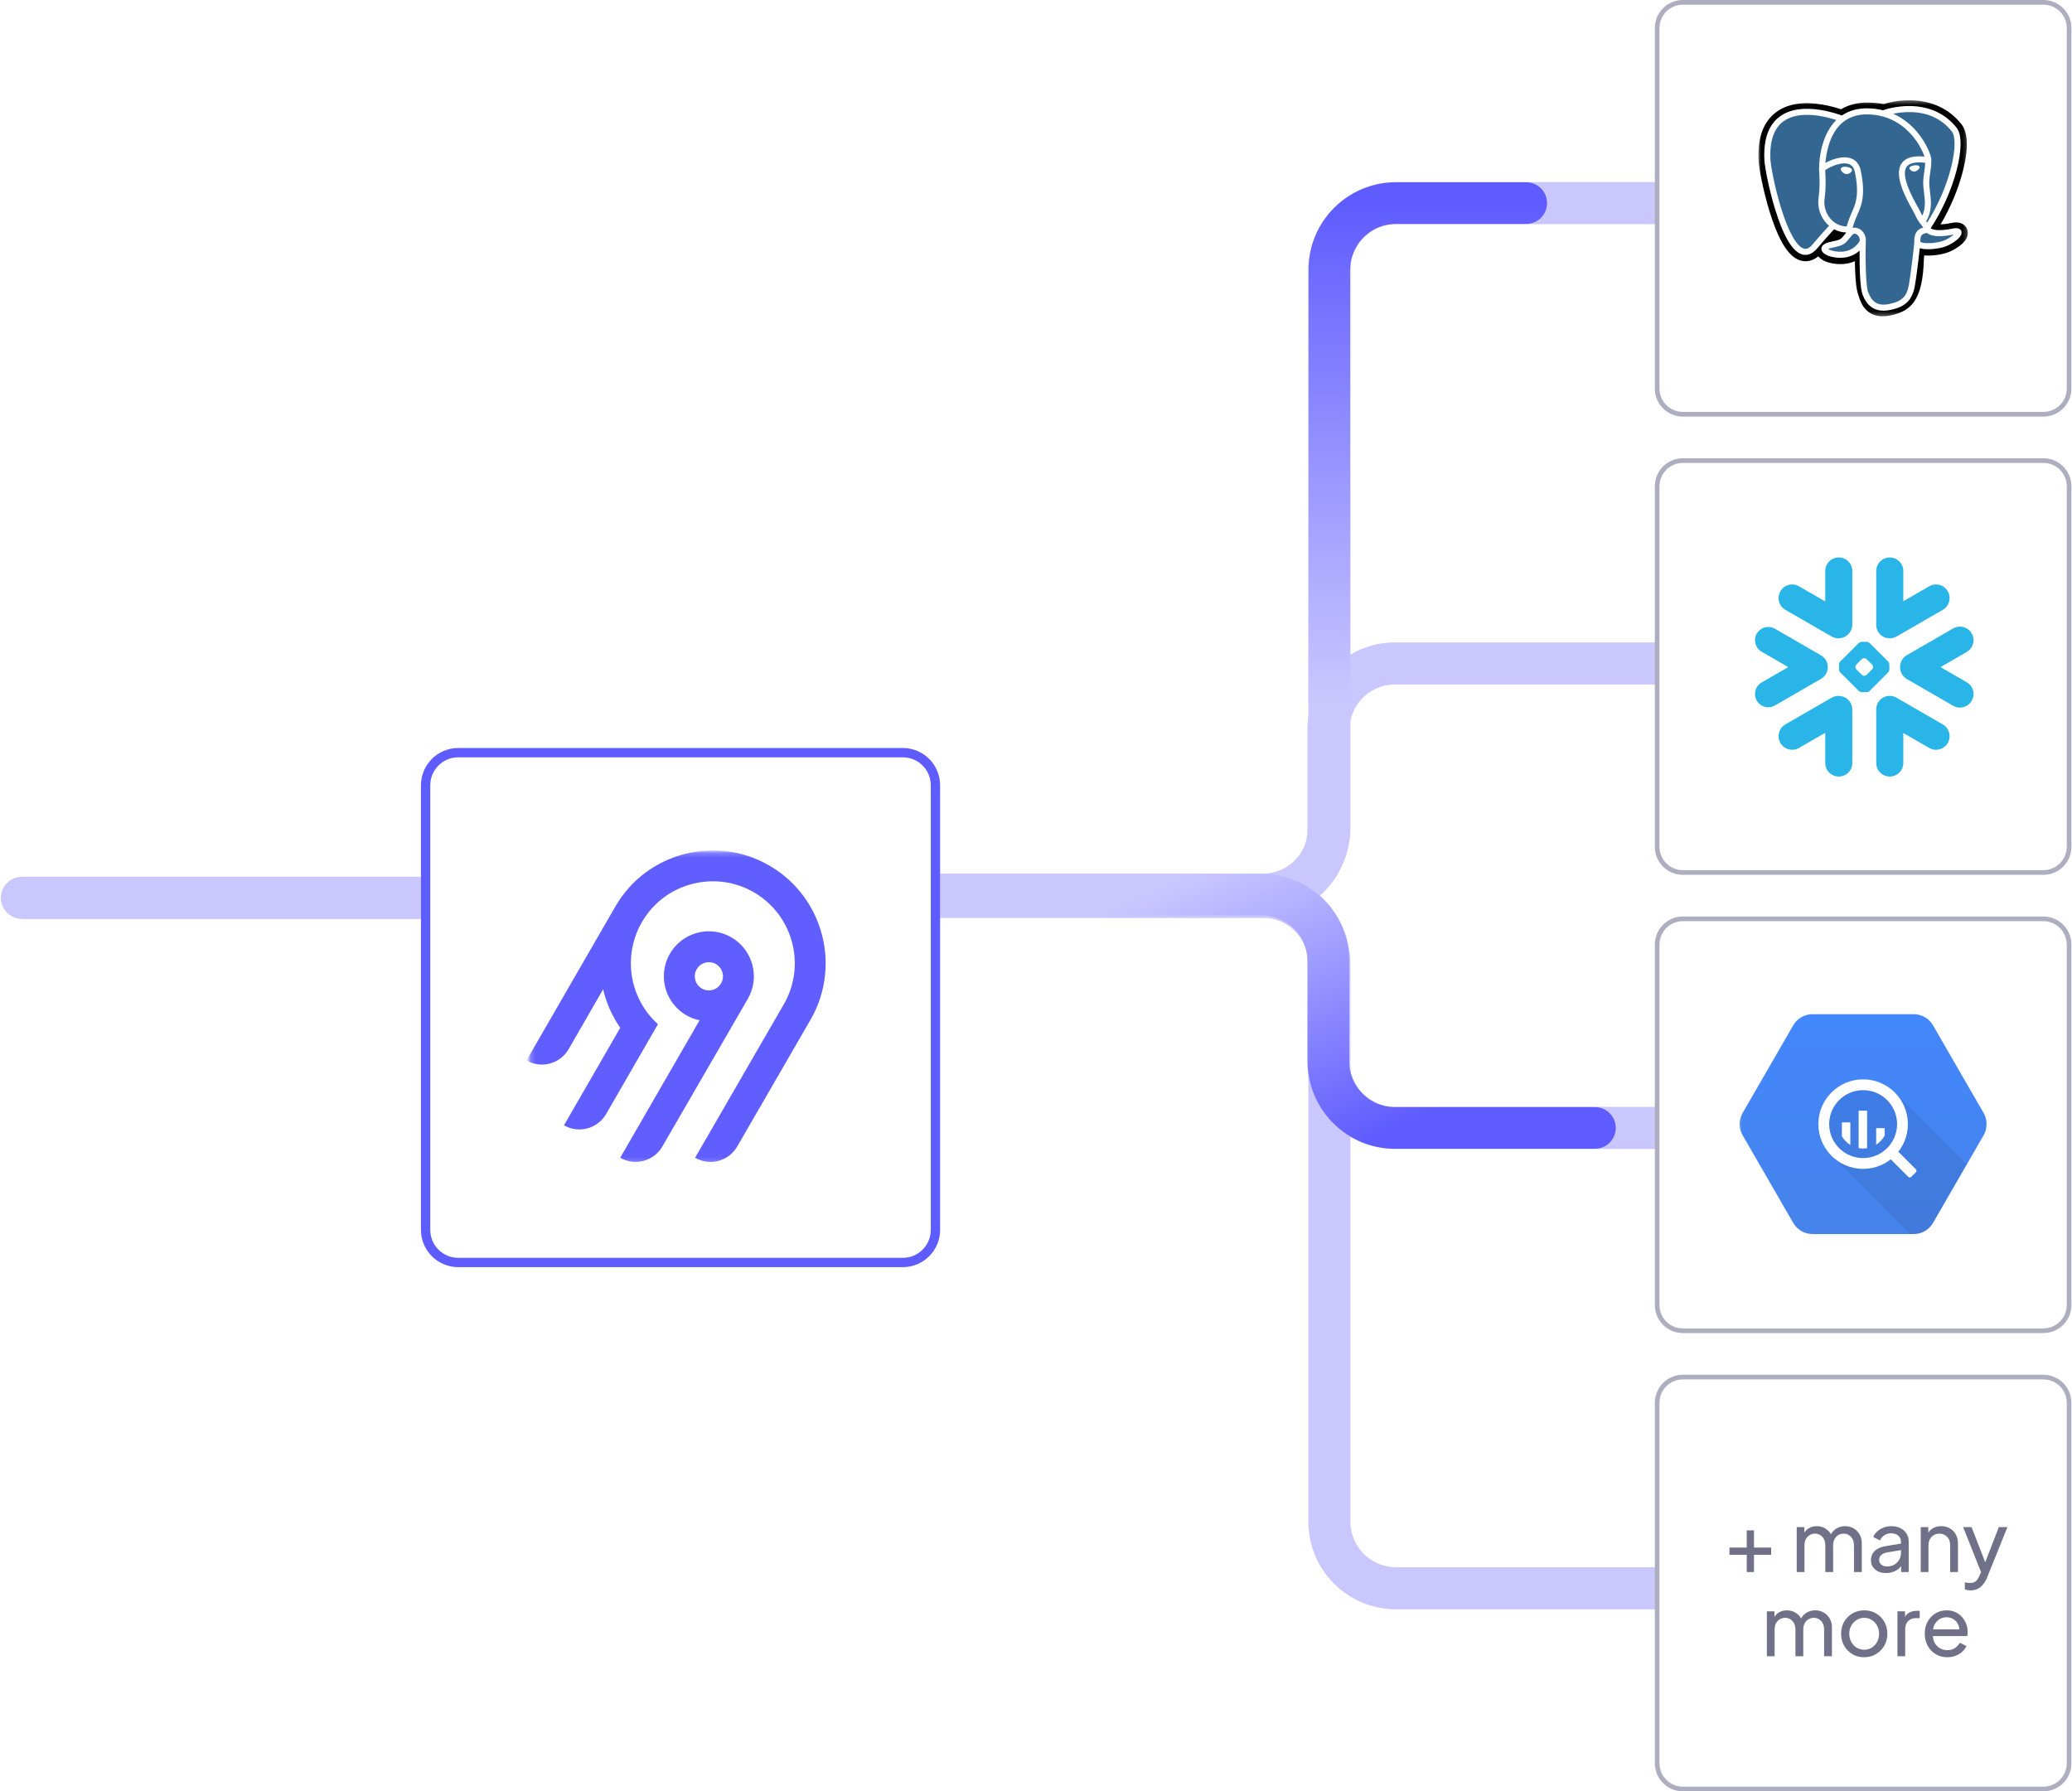 <svg width="443" height="383" viewBox="0 0 443 383" fill="none" xmlns="http://www.w3.org/2000/svg">
<g clip-path="url(#clip0_31_173)">
<path d="M4.684 191.963H98.473" stroke="#CAC7FF" stroke-width="9"/>
<path d="M4.684 191.963H98.473" stroke="url(#paint0_linear_31_173)" stroke-width="9" stroke-linecap="round"/>
</g>
<g clip-path="url(#clip1_31_173)">
<path d="M356.37 339.583H298.474C290.604 339.583 284.223 333.202 284.223 325.331V205.978C284.223 198.107 277.843 191.727 269.972 191.727H200.052" stroke="#CAC7FF" stroke-width="9"/>
<path d="M356.37 241.161H298.269C290.398 241.161 284.018 234.78 284.018 226.909V205.533C284.018 197.662 277.637 191.281 269.767 191.281H199.607" stroke="#CAC7FF" stroke-width="9"/>
<path d="M356.37 43.426H298.474C290.604 43.426 284.223 49.806 284.223 57.677V177.03C284.223 184.901 277.843 191.281 269.972 191.281H200.052" stroke="#CAC7FF" stroke-width="9"/>
<path d="M356.37 141.848H298.269C290.398 141.848 284.018 148.228 284.018 156.099V177.476C284.018 185.346 277.637 191.727 269.767 191.727H199.607" stroke="#CAC7FF" stroke-width="9"/>
<path d="M341 241.161H298.269C290.398 241.161 284.018 234.78 284.018 226.909V205.533C284.018 197.662 277.637 191.281 269.767 191.281H199.607" stroke="url(#paint1_linear_31_173)" stroke-width="8.907" stroke-linecap="round"/>
<path d="M326.309 43.426H298.474C290.604 43.426 284.223 49.806 284.223 57.677V150.309" stroke="url(#paint2_linear_31_173)" stroke-width="8.907" stroke-linecap="round"/>
</g>
<g clip-path="url(#clip2_31_173)">
<path d="M436.877 0.5H359.807C356.769 0.5 354.307 2.962 354.307 6V83.07C354.307 86.107 356.769 88.57 359.807 88.57H436.877C439.914 88.57 442.377 86.107 442.377 83.07V6C442.377 2.962 439.914 0.5 436.877 0.5Z" fill="white"/>
<path d="M436.877 0.5H359.807C356.769 0.5 354.307 2.962 354.307 6V83.07C354.307 86.107 356.769 88.57 359.807 88.57H436.877C439.914 88.57 442.377 86.107 442.377 83.07V6C442.377 2.962 439.914 0.5 436.877 0.5Z" stroke="#AEAEC1"/>
<mask id="mask0_31_173" style="mask-type:luminance" maskUnits="userSpaceOnUse" x="375" y="21" width="46" height="47">
<path d="M420.787 21.377H375.896V67.693H420.787V21.377Z" fill="white"/>
</mask>
<g mask="url(#mask0_31_173)">
<path d="M420.614 49.108C420.344 48.293 419.639 47.725 418.727 47.589C418.297 47.524 417.805 47.552 417.222 47.672C416.207 47.882 415.453 47.961 414.903 47.977C416.979 44.471 418.667 40.473 419.638 36.71C421.21 30.624 420.37 27.852 419.389 26.598C416.792 23.279 413.004 21.496 408.434 21.442C405.996 21.412 403.856 21.893 402.739 22.24C401.7 22.056 400.582 21.954 399.409 21.935C397.211 21.9 395.268 22.379 393.609 23.364C392.69 23.054 391.215 22.615 389.512 22.336C385.507 21.678 382.278 22.191 379.917 23.859C377.058 25.88 375.732 29.39 375.977 34.294C376.055 35.85 376.926 40.587 378.296 45.079C379.084 47.66 379.924 49.804 380.793 51.452C382.025 53.788 383.343 55.163 384.824 55.657C385.653 55.933 387.161 56.127 388.746 54.806C388.947 55.05 389.215 55.291 389.571 55.516C390.023 55.801 390.575 56.034 391.127 56.172C393.116 56.67 394.979 56.545 396.568 55.848C396.578 56.131 396.585 56.401 396.592 56.634C396.602 57.013 396.613 57.384 396.626 57.731C396.721 60.077 396.88 61.901 397.353 63.177C397.379 63.248 397.414 63.355 397.451 63.468C397.686 64.191 398.081 65.4 399.084 66.347C400.123 67.328 401.38 67.629 402.531 67.629C403.108 67.629 403.659 67.553 404.142 67.45C405.864 67.08 407.82 66.518 409.235 64.503C410.572 62.598 411.223 59.728 411.34 55.207C411.355 55.079 411.369 54.957 411.383 54.841L411.411 54.602L411.726 54.63L411.807 54.635C413.561 54.715 415.706 54.343 417.023 53.731C418.064 53.248 421.399 51.486 420.614 49.108Z" fill="black"/>
<path d="M417.615 49.571C412.4 50.647 412.041 48.88 412.041 48.88C417.547 40.707 419.849 30.332 417.863 27.793C412.444 20.866 403.063 24.142 402.906 24.227L402.856 24.236C401.826 24.022 400.673 23.895 399.377 23.873C397.017 23.835 395.227 24.492 393.869 25.523C393.869 25.523 377.134 18.626 377.913 34.196C378.078 37.509 382.659 59.26 388.122 52.69C390.119 50.287 392.048 48.256 392.048 48.256C393.006 48.893 394.153 49.218 395.356 49.101L395.449 49.022C395.42 49.32 395.434 49.612 395.487 49.957C394.079 51.53 394.493 51.806 391.68 52.386C388.833 52.973 390.505 54.018 391.597 54.291C392.921 54.622 395.983 55.091 398.052 52.193L397.97 52.524C398.521 52.966 398.908 55.398 398.844 57.603C398.779 59.807 398.735 61.321 399.17 62.504C399.604 63.686 400.037 66.346 403.736 65.553C406.826 64.891 408.428 63.174 408.651 60.31C408.809 58.274 409.167 58.575 409.189 56.755L409.476 55.893C409.807 53.133 409.529 52.243 411.433 52.657L411.895 52.697C413.297 52.761 415.131 52.472 416.207 51.971C418.525 50.895 419.9 49.099 417.615 49.571Z" fill="#336791"/>
<path d="M394.848 35.678C394.378 35.612 393.953 35.673 393.737 35.836C393.616 35.928 393.579 36.034 393.568 36.107C393.541 36.301 393.677 36.516 393.761 36.626C393.997 36.939 394.341 37.154 394.683 37.201C394.732 37.209 394.781 37.212 394.83 37.212C395.399 37.212 395.917 36.768 395.962 36.441C396.019 36.031 395.425 35.758 394.848 35.678ZM410.417 35.691C410.372 35.37 409.801 35.278 409.258 35.353C408.717 35.429 408.192 35.673 408.236 35.995C408.271 36.246 408.723 36.673 409.258 36.673C409.303 36.673 409.348 36.67 409.394 36.664C409.751 36.614 410.013 36.387 410.138 36.257C410.327 36.057 410.437 35.835 410.417 35.691Z" fill="white"/>
<path d="M419.35 49.449C419.151 48.847 418.511 48.654 417.448 48.873C414.291 49.525 413.16 49.074 412.789 48.8C415.243 45.06 417.262 40.539 418.351 36.321C418.867 34.323 419.152 32.467 419.175 30.955C419.201 29.295 418.918 28.075 418.335 27.33C415.985 24.326 412.536 22.714 408.36 22.67C405.49 22.638 403.065 23.373 402.595 23.579C401.605 23.333 400.525 23.182 399.35 23.162C397.196 23.128 395.333 23.644 393.791 24.696C393.121 24.446 391.39 23.852 389.273 23.511C385.613 22.921 382.704 23.368 380.629 24.839C378.152 26.594 377.009 29.732 377.23 34.164C377.305 35.655 378.154 40.243 379.495 44.636C381.259 50.419 383.177 53.693 385.195 54.366C385.431 54.445 385.704 54.5 386.004 54.5C386.74 54.5 387.643 54.168 388.582 53.039C389.727 51.664 390.912 50.323 392.135 49.017C392.928 49.443 393.8 49.681 394.691 49.705C394.693 49.728 394.695 49.751 394.697 49.774C394.544 49.958 394.393 50.143 394.246 50.331C393.629 51.116 393.5 51.279 391.512 51.688C390.947 51.805 389.445 52.115 389.423 53.168C389.399 54.319 391.198 54.802 391.403 54.853C392.118 55.032 392.806 55.121 393.462 55.121C395.058 55.121 396.463 54.596 397.586 53.58C397.551 57.683 397.722 61.725 398.215 62.957C398.618 63.965 399.603 66.429 402.715 66.429C403.172 66.429 403.674 66.376 404.227 66.257C407.475 65.561 408.885 64.125 409.431 60.959C409.723 59.267 410.224 55.227 410.46 53.06C410.957 53.215 411.597 53.286 412.289 53.286C413.733 53.286 415.398 52.979 416.443 52.494C417.617 51.949 419.734 50.611 419.35 49.449ZM411.616 34.804C411.605 35.444 411.517 36.025 411.424 36.631C411.323 37.283 411.22 37.957 411.193 38.776C411.168 39.572 411.267 40.4 411.363 41.201C411.557 42.818 411.757 44.483 410.985 46.127C410.857 45.899 410.743 45.664 410.643 45.423C410.547 45.191 410.339 44.817 410.05 44.3C408.928 42.287 406.301 37.572 407.646 35.649C408.046 35.076 409.063 34.487 411.616 34.804ZM408.522 23.965C412.263 24.048 415.222 25.448 417.317 28.127C418.924 30.181 417.155 39.529 412.032 47.593C411.981 47.528 411.929 47.462 411.877 47.397L411.812 47.316C413.136 45.129 412.877 42.965 412.646 41.047C412.552 40.26 412.462 39.516 412.485 38.817C412.509 38.077 412.606 37.442 412.701 36.828C412.817 36.072 412.936 35.288 412.903 34.366C412.927 34.269 412.937 34.154 412.924 34.019C412.841 33.134 411.831 30.485 409.772 28.088C408.646 26.776 407.004 25.309 404.762 24.319C405.726 24.119 407.045 23.933 408.522 23.965ZM387.588 52.212C386.554 53.457 385.839 53.218 385.604 53.14C384.073 52.629 382.297 49.392 380.731 44.259C379.376 39.818 378.584 35.352 378.521 34.099C378.323 30.139 379.283 27.378 381.374 25.895C384.776 23.481 390.371 24.926 392.618 25.659C392.586 25.691 392.552 25.72 392.521 25.753C388.832 29.48 388.919 35.847 388.928 36.236C388.928 36.386 388.941 36.599 388.958 36.891C389.021 37.962 389.14 39.955 388.824 42.212C388.531 44.31 389.177 46.363 390.597 47.845C390.743 47.997 390.896 48.141 391.056 48.278C390.424 48.955 389.05 50.453 387.588 52.212ZM391.53 46.951C390.386 45.756 389.866 44.094 390.104 42.391C390.437 40.007 390.314 37.93 390.248 36.815C390.239 36.659 390.23 36.522 390.226 36.414C390.765 35.936 393.262 34.597 395.043 35.006C395.855 35.192 396.351 35.745 396.556 36.697C397.622 41.627 396.697 43.682 395.955 45.333C395.801 45.674 395.657 45.995 395.533 46.328L395.438 46.585C395.195 47.235 394.97 47.84 394.83 48.413C393.613 48.41 392.43 47.89 391.53 46.951ZM391.717 53.599C391.361 53.51 391.042 53.356 390.855 53.228C391.011 53.155 391.29 53.054 391.773 52.955C394.112 52.473 394.473 52.133 395.262 51.131C395.443 50.901 395.648 50.641 395.931 50.324C396.354 49.85 396.548 49.93 396.899 50.076C397.183 50.194 397.46 50.55 397.572 50.942C397.625 51.127 397.685 51.479 397.49 51.753C395.842 54.06 393.441 54.031 391.717 53.599ZM403.956 64.993C401.095 65.606 400.082 64.146 399.415 62.477C398.984 61.399 398.772 56.539 398.922 51.171C398.924 51.1 398.914 51.031 398.894 50.966C398.877 50.838 398.85 50.711 398.814 50.587C398.591 49.806 398.047 49.152 397.393 48.882C397.134 48.774 396.658 48.577 396.085 48.723C396.207 48.22 396.419 47.652 396.648 47.037L396.745 46.778C396.853 46.486 396.989 46.184 397.133 45.864C397.91 44.136 398.975 41.77 397.819 36.424C397.387 34.422 395.941 33.444 393.751 33.672C392.437 33.807 391.235 34.338 390.636 34.642C390.507 34.707 390.389 34.77 390.279 34.831C390.446 32.814 391.078 29.044 393.443 26.658C394.931 25.157 396.914 24.415 399.329 24.455C404.088 24.533 407.14 26.976 408.862 29.012C410.347 30.767 411.15 32.534 411.471 33.487C409.059 33.242 407.418 33.718 406.587 34.908C404.778 37.495 407.577 42.516 408.922 44.929C409.169 45.372 409.381 45.754 409.448 45.916C409.886 46.978 410.454 47.687 410.868 48.205C410.995 48.364 411.118 48.517 411.211 48.652C410.481 48.862 409.169 49.349 409.288 51.782C409.192 53.003 408.506 58.72 408.157 60.739C407.697 63.408 406.716 64.401 403.956 64.993ZM415.899 51.322C415.152 51.668 413.902 51.928 412.714 51.984C411.403 52.046 410.735 51.837 410.578 51.709C410.504 50.193 411.068 50.034 411.665 49.867C411.759 49.84 411.851 49.815 411.939 49.784C411.994 49.828 412.054 49.873 412.12 49.916C413.174 50.612 415.055 50.688 417.709 50.139L417.738 50.133C417.38 50.468 416.768 50.918 415.899 51.322Z" fill="white"/>
</g>
<path d="M436.877 98.477H359.807C356.769 98.477 354.307 100.939 354.307 103.977V181.046C354.307 184.084 356.769 186.546 359.807 186.546H436.877C439.914 186.546 442.377 184.084 442.377 181.046V103.977C442.377 100.939 439.914 98.477 436.877 98.477Z" fill="white"/>
<path d="M436.877 98.477H359.807C356.769 98.477 354.307 100.939 354.307 103.977V181.046C354.307 184.084 356.769 186.546 359.807 186.546H436.877C439.914 186.546 442.377 184.084 442.377 181.046V103.977C442.377 100.939 439.914 98.477 436.877 98.477Z" stroke="#AEAEC1"/>
<path d="M415.375 154.885L405.488 149.173C404.099 148.373 402.323 148.849 401.519 150.238C401.207 150.785 401.085 151.387 401.144 151.972V163.135C401.144 164.73 402.441 166.026 404.04 166.026C405.635 166.026 406.932 164.73 406.932 163.135V156.716L412.471 159.915C413.86 160.718 415.641 160.239 416.44 158.85C417.244 157.461 416.769 155.684 415.375 154.885Z" fill="#29B5E8"/>
<path d="M390.785 142.644C390.802 141.613 390.259 140.653 389.367 140.136L379.48 134.428C379.05 134.18 378.558 134.049 378.065 134.049C377.051 134.049 376.108 134.592 375.603 135.468C374.82 136.823 375.287 138.561 376.643 139.344L382.342 142.632L376.643 145.923C375.986 146.302 375.515 146.912 375.321 147.645C375.123 148.377 375.224 149.143 375.603 149.8C376.108 150.675 377.051 151.218 378.061 151.218C378.558 151.218 379.05 151.088 379.48 150.839L389.367 145.132C390.251 144.618 390.794 143.667 390.785 142.644Z" fill="#29B5E8"/>
<path d="M381.723 130.383L391.61 136.091C392.764 136.76 394.186 136.541 395.096 135.653C395.672 135.122 396.03 134.365 396.03 133.523V122.082C396.03 120.483 394.734 119.187 393.138 119.187C391.539 119.187 390.242 120.483 390.242 122.082V128.594L384.627 125.353C383.238 124.549 381.462 125.025 380.658 126.414C379.854 127.803 380.334 129.579 381.723 130.383Z" fill="#29B5E8"/>
<path d="M403.955 143.107C403.955 143.326 403.829 143.629 403.673 143.789L399.755 147.708C399.599 147.864 399.292 147.99 399.073 147.99H398.075C397.856 147.99 397.549 147.864 397.393 147.708L393.47 143.789C393.315 143.629 393.188 143.326 393.188 143.107V142.11C393.188 141.887 393.315 141.584 393.47 141.428L397.393 137.505C397.549 137.349 397.856 137.223 398.075 137.223H399.073C399.292 137.223 399.599 137.349 399.755 137.505L403.673 141.428C403.829 141.584 403.955 141.887 403.955 142.11V143.107ZM400.458 142.627V142.585C400.458 142.425 400.365 142.202 400.251 142.084L399.094 140.931C398.98 140.813 398.757 140.721 398.593 140.721H398.551C398.391 140.721 398.168 140.813 398.05 140.931L396.897 142.084C396.783 142.198 396.69 142.421 396.69 142.585V142.627C396.69 142.792 396.783 143.015 396.897 143.128L398.05 144.286C398.168 144.4 398.391 144.492 398.551 144.492H398.593C398.757 144.492 398.98 144.4 399.094 144.286L400.251 143.128C400.365 143.015 400.458 142.792 400.458 142.627Z" fill="#29B5E8"/>
<path d="M405.488 136.091L415.375 130.383C416.764 129.583 417.244 127.803 416.44 126.414C415.636 125.025 413.86 124.549 412.471 125.353L406.932 128.552V122.082C406.932 120.483 405.635 119.187 404.04 119.187C402.44 119.187 401.144 120.483 401.144 122.082V133.296C401.089 133.877 401.203 134.483 401.519 135.03C402.323 136.419 404.099 136.894 405.488 136.091Z" fill="#29B5E8"/>
<path d="M393.593 148.836C392.936 148.71 392.233 148.815 391.61 149.173L381.723 154.884C380.334 155.684 379.854 157.46 380.658 158.85C381.462 160.243 383.238 160.718 384.627 159.914L390.242 156.673V163.134C390.242 164.73 391.539 166.026 393.138 166.026C394.734 166.026 396.03 164.73 396.03 163.134V151.694C396.03 150.25 394.973 149.055 393.593 148.836Z" fill="#29B5E8"/>
<path d="M421.554 135.434C420.755 134.041 418.974 133.565 417.585 134.369L407.698 140.077C406.751 140.624 406.229 141.626 406.246 142.644C406.237 143.659 406.759 144.648 407.698 145.186L417.585 150.898C418.974 151.698 420.75 151.222 421.554 149.833C422.358 148.444 421.878 146.668 420.489 145.864L414.891 142.631L420.489 139.399C421.883 138.599 422.358 136.823 421.554 135.434Z" fill="#29B5E8"/>
<path d="M436.877 196.454H359.807C356.769 196.454 354.307 198.917 354.307 201.954V279.024C354.307 282.061 356.769 284.524 359.807 284.524H436.877C439.914 284.524 442.377 282.061 442.377 279.024V201.954C442.377 198.917 439.914 196.454 436.877 196.454Z" fill="white"/>
<path d="M436.877 196.454H359.807C356.769 196.454 354.307 198.917 354.307 201.954V279.024C354.307 282.061 356.769 284.524 359.807 284.524H436.877C439.914 284.524 442.377 282.061 442.377 279.024V201.954C442.377 198.917 439.914 196.454 436.877 196.454Z" stroke="#AEAEC1"/>
<mask id="mask1_31_173" style="mask-type:luminance" maskUnits="userSpaceOnUse" x="371" y="213" width="55" height="55">
<path d="M425.419 213.411H371.264V267.566H425.419V213.411Z" fill="white"/>
</mask>
<g mask="url(#mask1_31_173)">
<path d="M383.403 261.474L372.574 242.716C372.157 241.995 371.938 241.177 371.938 240.344C371.938 239.511 372.157 238.693 372.574 237.972L383.403 219.214C383.82 218.493 384.419 217.894 385.14 217.478C385.861 217.061 386.679 216.842 387.512 216.842H409.171C410.004 216.842 410.822 217.061 411.543 217.478C412.265 217.894 412.864 218.493 413.28 219.214L424.11 237.972C424.526 238.693 424.745 239.511 424.745 240.344C424.745 241.177 424.526 241.995 424.11 242.716L413.28 261.474C412.863 262.195 412.265 262.794 411.543 263.21C410.822 263.627 410.004 263.846 409.171 263.846H387.512C386.679 263.846 385.861 263.627 385.14 263.21C384.418 262.794 383.82 262.195 383.403 261.474Z" fill="url(#paint3_linear_31_173)"/>
<path opacity="0.07" fill-rule="evenodd" clip-rule="evenodd" d="M420.492 248.983L413.28 261.474C412.864 262.195 412.265 262.794 411.544 263.21C410.822 263.627 410.004 263.846 409.171 263.846H408.315L391.715 247.246L389.802 240.344L392.181 234.146L398.342 231.856L405.201 233.691L420.492 248.983Z" fill="black"/>
<path d="M398.342 230.774C393.057 230.774 388.773 235.059 388.773 240.344C388.773 245.629 393.057 249.913 398.342 249.913C403.627 249.913 407.911 245.629 407.911 240.344C407.911 235.059 403.626 230.774 398.342 230.774ZM398.342 247.605C394.332 247.605 391.081 244.354 391.081 240.344C391.081 236.334 394.332 233.083 398.342 233.083C402.352 233.083 405.603 236.334 405.603 240.344C405.603 244.354 402.352 247.605 398.342 247.605Z" fill="white"/>
<path d="M393.8 239.974V242.949C394.24 243.704 394.861 244.339 395.607 244.795V239.974H393.8ZM397.383 237.467V245.475C397.69 245.531 398.004 245.566 398.327 245.566C398.622 245.566 398.909 245.535 399.191 245.488V237.467H397.383ZM401.133 241.21V244.743C401.891 244.261 402.513 243.593 402.941 242.804V241.211L401.133 241.21ZM405.228 246.238L404.236 247.23C404.152 247.314 404.105 247.428 404.105 247.547C404.105 247.666 404.152 247.78 404.236 247.864L407.997 251.624C408.081 251.708 408.195 251.755 408.314 251.755C408.433 251.755 408.547 251.708 408.631 251.624L409.622 250.633C409.706 250.548 409.753 250.434 409.753 250.316C409.753 250.197 409.706 250.083 409.622 249.999L405.861 246.238C405.777 246.154 405.663 246.108 405.545 246.108C405.426 246.108 405.312 246.154 405.228 246.238Z" fill="white"/>
</g>
<path d="M436.877 294.43H359.807C356.769 294.43 354.307 296.893 354.307 299.93V377C354.307 380.038 356.769 382.5 359.807 382.5H436.877C439.914 382.5 442.377 380.038 442.377 377V299.93C442.377 296.893 439.914 294.43 436.877 294.43Z" fill="white"/>
<path d="M436.877 294.43H359.807C356.769 294.43 354.307 296.893 354.307 299.93V377C354.307 380.038 356.769 382.5 359.807 382.5H436.877C439.914 382.5 442.377 380.038 442.377 377V299.93C442.377 296.893 439.914 294.43 436.877 294.43Z" stroke="#AEAEC1"/>
<path d="M373.458 336.116V332.429H369.771V330.879H373.458V327.209H375.008V330.879H378.678V332.429H375.008V336.116H373.458ZM384.145 336.116V326.514H385.766V328.474L385.534 328.171C385.772 327.566 386.152 327.102 386.674 326.782C387.197 326.461 387.785 326.301 388.438 326.301C389.186 326.301 389.857 326.509 390.451 326.924C391.056 327.34 391.472 327.886 391.698 328.563L391.235 328.581C391.484 327.833 391.906 327.269 392.499 326.889C393.093 326.497 393.752 326.301 394.477 326.301C395.142 326.301 395.741 326.455 396.276 326.764C396.822 327.073 397.256 327.5 397.576 328.046C397.897 328.593 398.057 329.21 398.057 329.899V336.116H396.383V330.434C396.383 329.899 396.288 329.448 396.098 329.08C395.908 328.712 395.646 328.427 395.314 328.225C394.993 328.011 394.613 327.904 394.174 327.904C393.746 327.904 393.36 328.011 393.016 328.225C392.683 328.427 392.416 328.717 392.214 329.098C392.024 329.466 391.929 329.911 391.929 330.434V336.116H390.255V330.434C390.255 329.899 390.16 329.448 389.97 329.08C389.78 328.712 389.518 328.427 389.186 328.225C388.865 328.011 388.485 327.904 388.046 327.904C387.618 327.904 387.232 328.011 386.888 328.225C386.555 328.427 386.288 328.717 386.086 329.098C385.896 329.466 385.801 329.911 385.801 330.434V336.116H384.145ZM403.225 336.33C402.595 336.33 402.037 336.217 401.55 335.992C401.075 335.754 400.701 335.433 400.428 335.03C400.155 334.614 400.018 334.139 400.018 333.604C400.018 333.094 400.125 332.637 400.339 332.233C400.565 331.817 400.909 331.467 401.372 331.182C401.847 330.897 402.441 330.695 403.154 330.576L406.716 329.988V331.378L403.528 331.912C402.91 332.019 402.459 332.215 402.174 332.5C401.901 332.785 401.764 333.135 401.764 333.551C401.764 333.943 401.918 334.269 402.227 334.531C402.548 334.792 402.946 334.923 403.421 334.923C404.026 334.923 404.549 334.798 404.988 334.549C405.44 334.287 405.79 333.937 406.039 333.498C406.301 333.058 406.431 332.571 406.431 332.037V329.596C406.431 329.074 406.235 328.652 405.843 328.332C405.463 327.999 404.959 327.833 404.329 327.833C403.783 327.833 403.296 327.975 402.869 328.26C402.453 328.533 402.144 328.902 401.942 329.365L400.499 328.617C400.677 328.177 400.962 327.785 401.354 327.441C401.746 327.085 402.203 326.805 402.726 326.604C403.249 326.402 403.795 326.301 404.365 326.301C405.101 326.301 405.748 326.443 406.307 326.728C406.865 327.001 407.298 327.387 407.607 327.886C407.928 328.373 408.088 328.943 408.088 329.596V336.116H406.467V334.299L406.77 334.406C406.568 334.786 406.295 335.119 405.95 335.404C405.606 335.689 405.202 335.914 404.739 336.081C404.276 336.247 403.771 336.33 403.225 336.33ZM410.657 336.116V326.514H412.278V328.385L412.011 328.225C412.248 327.619 412.628 327.15 413.151 326.817C413.685 326.473 414.309 326.301 415.021 326.301C415.71 326.301 416.322 326.455 416.856 326.764C417.402 327.073 417.83 327.5 418.139 328.046C418.459 328.593 418.62 329.21 418.62 329.899V336.116H416.945V330.434C416.945 329.899 416.85 329.448 416.66 329.08C416.47 328.712 416.197 328.427 415.841 328.225C415.496 328.011 415.098 327.904 414.647 327.904C414.196 327.904 413.792 328.011 413.436 328.225C413.091 328.427 412.818 328.717 412.616 329.098C412.414 329.466 412.313 329.911 412.313 330.434V336.116H410.657ZM421.333 340.035C421.119 340.035 420.905 340.017 420.692 339.982C420.478 339.946 420.276 339.887 420.086 339.804V338.325C420.217 338.349 420.377 338.373 420.567 338.396C420.769 338.432 420.965 338.45 421.155 338.45C421.713 338.45 422.134 338.325 422.42 338.076C422.716 337.838 422.995 337.423 423.257 336.829L423.862 335.386L423.827 336.829L419.73 326.514H421.529L424.718 334.709H424.183L427.354 326.514H429.189L424.86 337.256C424.658 337.767 424.397 338.23 424.076 338.646C423.767 339.073 423.387 339.412 422.936 339.661C422.485 339.911 421.95 340.035 421.333 340.035ZM377.76 354.116V344.514H379.381V346.474L379.15 346.171C379.387 345.566 379.767 345.102 380.29 344.782C380.812 344.461 381.4 344.301 382.053 344.301C382.801 344.301 383.472 344.509 384.066 344.924C384.672 345.34 385.088 345.886 385.313 346.563L384.85 346.581C385.099 345.833 385.521 345.269 386.115 344.889C386.709 344.497 387.368 344.301 388.092 344.301C388.757 344.301 389.357 344.455 389.891 344.764C390.438 345.073 390.871 345.5 391.192 346.046C391.512 346.593 391.673 347.21 391.673 347.899V354.116H389.998V348.434C389.998 347.899 389.903 347.448 389.713 347.08C389.523 346.712 389.262 346.427 388.929 346.225C388.609 346.011 388.229 345.904 387.789 345.904C387.362 345.904 386.976 346.011 386.631 346.225C386.299 346.427 386.032 346.717 385.83 347.098C385.64 347.466 385.545 347.911 385.545 348.434V354.116H383.87V348.434C383.87 347.899 383.775 347.448 383.585 347.08C383.395 346.712 383.134 346.427 382.801 346.225C382.481 346.011 382.101 345.904 381.661 345.904C381.234 345.904 380.848 346.011 380.503 346.225C380.171 346.427 379.904 346.717 379.702 347.098C379.512 347.466 379.417 347.911 379.417 348.434V354.116H377.76ZM398.586 354.33C397.66 354.33 396.823 354.116 396.074 353.689C395.326 353.249 394.732 352.65 394.293 351.889C393.854 351.129 393.634 350.268 393.634 349.306C393.634 348.344 393.848 347.489 394.275 346.741C394.715 345.993 395.308 345.399 396.057 344.96C396.805 344.52 397.648 344.301 398.586 344.301C399.512 344.301 400.35 344.52 401.098 344.96C401.846 345.387 402.434 345.975 402.861 346.723C403.301 347.472 403.521 348.333 403.521 349.306C403.521 350.28 403.295 351.147 402.844 351.907C402.392 352.655 401.793 353.249 401.044 353.689C400.308 354.116 399.489 354.33 398.586 354.33ZM398.586 352.727C399.18 352.727 399.714 352.578 400.189 352.281C400.676 351.984 401.056 351.575 401.329 351.052C401.614 350.53 401.757 349.948 401.757 349.306C401.757 348.653 401.614 348.077 401.329 347.578C401.056 347.068 400.676 346.664 400.189 346.367C399.714 346.058 399.18 345.904 398.586 345.904C397.98 345.904 397.434 346.058 396.947 346.367C396.472 346.664 396.092 347.068 395.807 347.578C395.522 348.077 395.38 348.653 395.38 349.306C395.38 349.948 395.522 350.53 395.807 351.052C396.092 351.575 396.472 351.984 396.947 352.281C397.434 352.578 397.98 352.727 398.586 352.727ZM405.681 354.116V344.514H407.302V346.278L407.124 346.029C407.35 345.482 407.694 345.079 408.157 344.817C408.621 344.544 409.185 344.408 409.85 344.408H410.438V345.975H409.6C408.923 345.975 408.377 346.189 407.962 346.617C407.546 347.032 407.338 347.626 407.338 348.398V354.116H405.681ZM416.327 354.33C415.401 354.33 414.575 354.11 413.851 353.671C413.127 353.231 412.557 352.632 412.141 351.872C411.725 351.1 411.517 350.239 411.517 349.289C411.517 348.327 411.719 347.472 412.123 346.723C412.539 345.975 413.097 345.387 413.798 344.96C414.51 344.52 415.306 344.301 416.185 344.301C416.897 344.301 417.527 344.431 418.073 344.693C418.631 344.942 419.1 345.286 419.48 345.726C419.872 346.153 420.169 346.646 420.371 347.204C420.585 347.751 420.692 348.321 420.692 348.915C420.692 349.045 420.68 349.194 420.656 349.36C420.644 349.514 420.626 349.663 420.602 349.805H412.729V348.38H419.641L418.857 349.021C418.964 348.404 418.904 347.852 418.679 347.365C418.453 346.878 418.12 346.492 417.681 346.207C417.242 345.922 416.743 345.779 416.185 345.779C415.626 345.779 415.116 345.922 414.653 346.207C414.189 346.492 413.827 346.902 413.566 347.436C413.317 347.959 413.216 348.582 413.263 349.306C413.216 350.007 413.323 350.625 413.584 351.159C413.857 351.682 414.237 352.091 414.724 352.388C415.223 352.673 415.763 352.816 416.345 352.816C416.986 352.816 417.527 352.667 417.966 352.37C418.405 352.074 418.762 351.694 419.035 351.23L420.424 351.943C420.234 352.382 419.937 352.786 419.534 353.154C419.142 353.511 418.673 353.796 418.126 354.009C417.592 354.223 416.992 354.33 416.327 354.33Z" fill="#707089"/>
</g>
<g clip-path="url(#clip3_31_173)">
<g filter="url(#filter0_d_31_173)">
<path d="M193.024 136H97.976C93.571 136 90 139.571 90 143.976V239.024C90 243.429 93.571 247 97.976 247H193.024C197.429 247 201 243.429 201 239.024V143.976C201 139.571 197.429 136 193.024 136Z" fill="white"/>
<path d="M193.024 136.997H97.976C94.122 136.997 90.997 140.122 90.997 143.976V239.024C90.997 242.879 94.122 246.003 97.976 246.003H193.024C196.879 246.003 200.003 242.879 200.003 239.024V143.976C200.003 140.122 196.879 136.997 193.024 136.997Z" stroke="#5F5CFF" stroke-width="1.994"/>
<mask id="mask2_31_173" style="mask-type:luminance" maskUnits="userSpaceOnUse" x="113" y="158" width="65" height="67">
<path d="M177.801 158.2H113.199V224.8H177.801V158.2Z" fill="white"/>
</mask>
<g mask="url(#mask2_31_173)">
<path fill-rule="evenodd" clip-rule="evenodd" d="M134.375 165.98C141.45 157.975 153.167 155.627 162.799 160.248C175.597 166.387 180.266 182.027 173.298 194.092L157.623 221.202C156.748 222.716 155.306 223.822 153.616 224.275C151.926 224.728 150.125 224.491 148.608 223.618L167.585 190.79C172.64 182.034 169.259 170.685 159.981 166.216C153.019 162.863 144.508 164.538 139.366 170.304C136.528 173.469 134.936 177.556 134.883 181.806C134.83 186.057 136.319 190.182 139.077 193.418C139.572 193.998 140.105 194.545 140.672 195.056L129.594 214.255C129.161 215.005 128.584 215.663 127.896 216.191C127.209 216.718 126.424 217.105 125.587 217.33C124.75 217.554 123.877 217.611 123.018 217.498C122.159 217.385 121.33 217.104 120.58 216.671L132.607 195.828C130.879 193.337 129.639 190.542 128.95 187.59L121.58 200.388C120.704 201.903 119.263 203.008 117.573 203.461C115.882 203.915 114.081 203.678 112.565 202.804L131.624 169.792C132.417 168.437 133.338 167.16 134.375 165.98ZM156.373 176.488C160.963 179.139 162.548 185.034 159.892 189.622L141.616 221.198C140.74 222.712 139.298 223.818 137.608 224.271C135.918 224.724 134.117 224.487 132.601 223.614L149.571 194.217C148.209 193.93 146.926 193.352 145.81 192.521C144.694 191.69 143.771 190.627 143.106 189.405C142.44 188.183 142.048 186.831 141.956 185.442C141.864 184.054 142.075 182.662 142.574 181.363C143.072 180.064 143.846 178.888 144.843 177.918C145.84 176.947 147.036 176.204 148.348 175.741C149.66 175.277 151.057 175.104 152.442 175.233C153.828 175.362 155.169 175.79 156.373 176.488ZM149.725 182.422C149.411 182.663 149.147 182.964 148.949 183.307C148.651 183.823 148.512 184.417 148.551 185.012C148.59 185.607 148.805 186.177 149.168 186.65C149.531 187.123 150.026 187.478 150.591 187.67C151.156 187.862 151.765 187.882 152.341 187.727C152.917 187.573 153.434 187.251 153.828 186.803C154.221 186.354 154.472 185.799 154.55 185.208C154.628 184.617 154.528 184.015 154.265 183.481C154.001 182.946 153.585 182.501 153.068 182.203C152.726 182.005 152.347 181.876 151.954 181.825C151.561 181.773 151.162 181.799 150.78 181.902C150.398 182.004 150.039 182.181 149.725 182.422Z" fill="#615EFF"/>
</g>
</g>
</g>
<defs>
<filter id="filter0_d_31_173" x="25.197" y="95.124" width="240.606" height="240.606" filterUnits="userSpaceOnUse" color-interpolation-filters="sRGB">
<feFlood flood-opacity="0" result="BackgroundImageFix"/>
<feColorMatrix in="SourceAlpha" type="matrix" values="0 0 0 0 0 0 0 0 0 0 0 0 0 0 0 0 0 0 127 0" result="hardAlpha"/>
<feOffset dy="23.927"/>
<feGaussianBlur stdDeviation="32.402"/>
<feComposite in2="hardAlpha" operator="out"/>
<feColorMatrix type="matrix" values="0 0 0 0 0.792 0 0 0 0 0.78 0 0 0 0 1 0 0 0 0.75 0"/>
<feBlend mode="normal" in2="BackgroundImageFix" result="effect1_dropShadow_31_173"/>
<feBlend mode="normal" in="SourceGraphic" in2="effect1_dropShadow_31_173" result="shape"/>
</filter>
<linearGradient id="paint0_linear_31_173" x1="nan" y1="nan" x2="nan" y2="nan" gradientUnits="userSpaceOnUse">
<stop stop-color="#CAC7FF"/>
<stop offset="1" stop-color="#5F5CFF"/>
</linearGradient>
<linearGradient id="paint1_linear_31_173" x1="308.272" y1="236.707" x2="281.849" y2="175.453" gradientUnits="userSpaceOnUse">
<stop stop-color="#5F5CFF"/>
<stop offset="1" stop-color="#CAC7FF"/>
</linearGradient>
<linearGradient id="paint2_linear_31_173" x1="290.236" y1="43.426" x2="290.013" y2="149.864" gradientUnits="userSpaceOnUse">
<stop stop-color="#5F5CFF"/>
<stop offset="1" stop-color="#CAC7FF"/>
</linearGradient>
<linearGradient id="paint3_linear_31_173" x1="398.342" y1="216.842" x2="398.342" y2="263.773" gradientUnits="userSpaceOnUse">
<stop stop-color="#4387FD"/>
<stop offset="1" stop-color="#4683EA"/>
</linearGradient>
<clipPath id="clip0_31_173">
<rect width="103" height="10" fill="white" transform="translate(0 187)"/>
</clipPath>
<clipPath id="clip1_31_173">
<rect width="162" height="307" fill="white" transform="translate(195 38)"/>
</clipPath>
<clipPath id="clip2_31_173">
<rect width="90" height="383" fill="white" transform="translate(353)"/>
</clipPath>
<clipPath id="clip3_31_173">
<rect width="241" height="241" fill="white" transform="translate(25 95)"/>
</clipPath>
</defs>
</svg>
